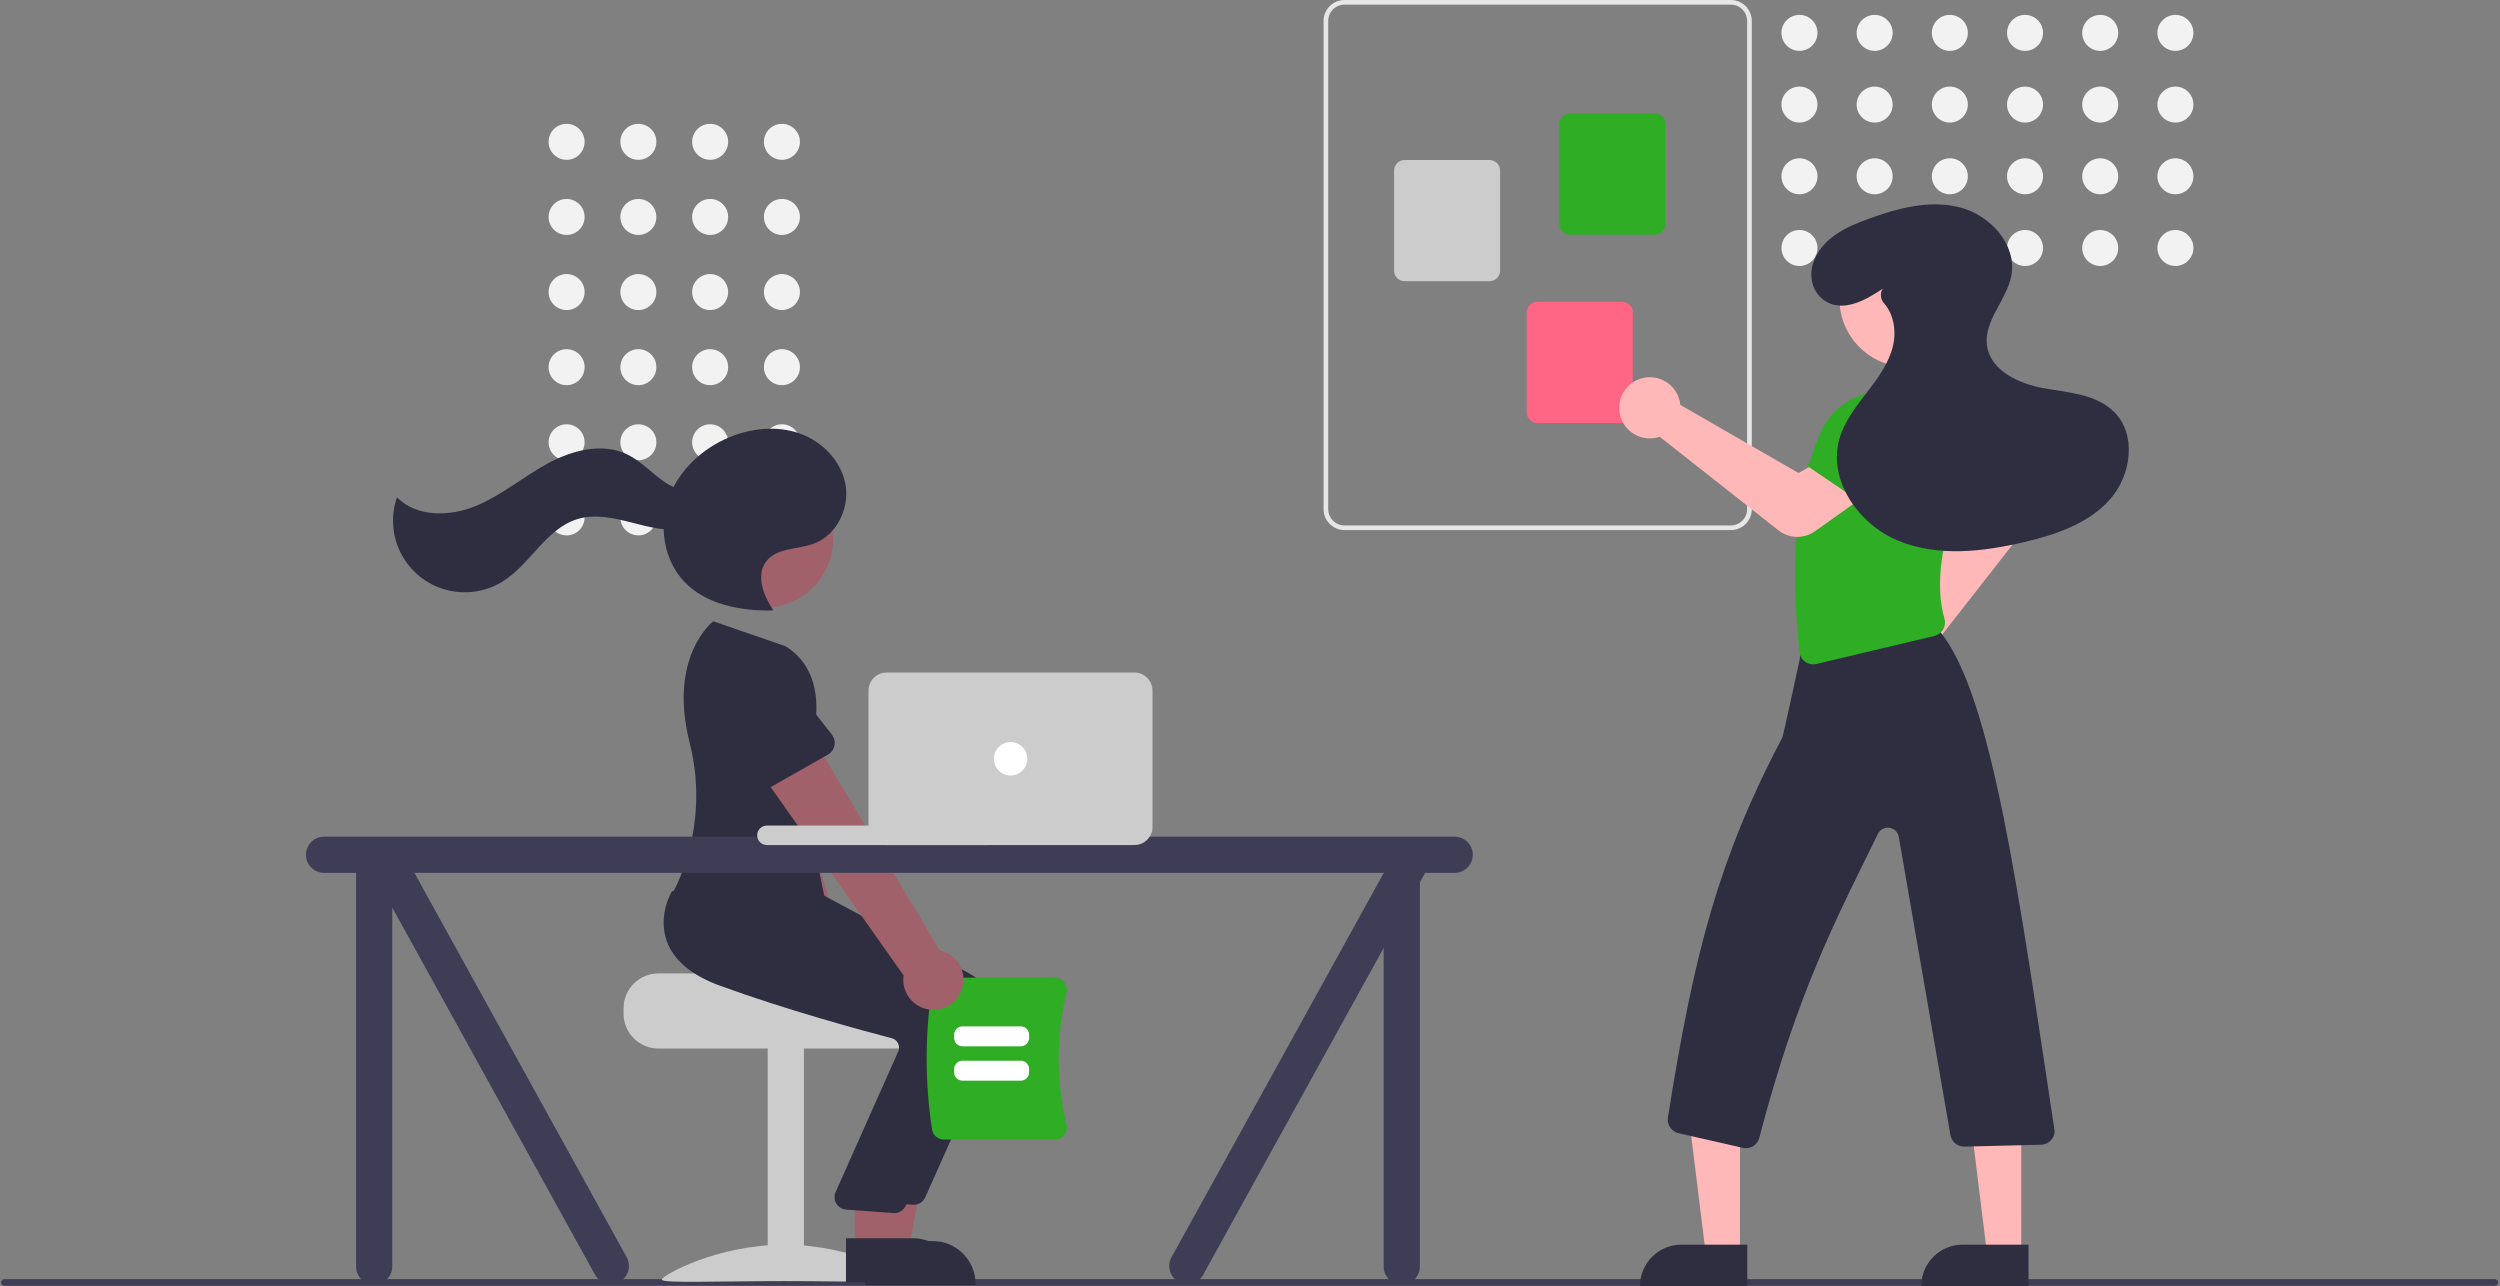 <svg xmlns="http://www.w3.org/2000/svg" xmlns:xlink="http://www.w3.org/1999/xlink" width="208" height="107" xml:space="preserve"><rect width="100%" height="100%" fill="#808080" stroke="none"/><defs><clipPath id="clip0"><rect x="133" y="25" width="208" height="107"></rect></clipPath></defs><g clip-path="url(#clip0)" transform="translate(-133 -25)"><path d="M242.379 157.636 35.38 157.636C35.228 157.635 35.105 157.511 35.105 157.359 35.106 157.208 35.229 157.085 35.38 157.084L242.379 157.084C242.53 157.085 242.654 157.209 242.652 157.361 242.652 157.512 242.53 157.635 242.379 157.636Z" fill="#3F3D56" transform="matrix(1.001 0 0 1 97.951 -25.66)"></path><path d="M66.389 11.8C66.389 12.627 65.719 13.297 64.892 13.297 64.065 13.297 63.395 12.627 63.395 11.8 63.395 10.973 64.065 10.303 64.892 10.303 65.719 10.303 66.389 10.973 66.389 11.8Z" fill="#F2F2F2" transform="matrix(1.001 0 0 1 133.099 25)"></path><path d="M60.423 11.8C60.423 12.627 59.753 13.297 58.926 13.297 58.1 13.297 57.43 12.627 57.43 11.8 57.43 10.973 58.1 10.303 58.926 10.303 59.753 10.303 60.423 10.973 60.423 11.8Z" fill="#F2F2F2" transform="matrix(1.001 0 0 1 133.099 25)"></path><path d="M54.458 11.8C54.458 12.627 53.788 13.297 52.961 13.297 52.134 13.297 51.464 12.627 51.464 11.8 51.464 10.973 52.134 10.303 52.961 10.303 53.788 10.303 54.458 10.973 54.458 11.8Z" fill="#F2F2F2" transform="matrix(1.001 0 0 1 133.099 25)"></path><path d="M48.492 11.8C48.492 12.627 47.822 13.297 46.995 13.297 46.168 13.297 45.498 12.627 45.498 11.8 45.498 10.973 46.168 10.303 46.995 10.303 47.822 10.303 48.492 10.973 48.492 11.8Z" fill="#F2F2F2" transform="matrix(1.001 0 0 1 133.099 25)"></path><path d="M66.389 18.05C66.389 18.876 65.719 19.547 64.892 19.547 64.065 19.547 63.395 18.876 63.395 18.05 63.395 17.223 64.065 16.553 64.892 16.553 65.719 16.553 66.389 17.223 66.389 18.05Z" fill="#F2F2F2" transform="matrix(1.001 0 0 1 133.099 25)"></path><path d="M60.423 18.05C60.423 18.876 59.753 19.547 58.926 19.547 58.1 19.547 57.43 18.876 57.43 18.05 57.43 17.223 58.1 16.553 58.926 16.553 59.753 16.553 60.423 17.223 60.423 18.05Z" fill="#F2F2F2" transform="matrix(1.001 0 0 1 133.099 25)"></path><path d="M54.458 18.05C54.458 18.876 53.788 19.547 52.961 19.547 52.134 19.547 51.464 18.876 51.464 18.05 51.464 17.223 52.134 16.553 52.961 16.553 53.788 16.553 54.458 17.223 54.458 18.05Z" fill="#F2F2F2" transform="matrix(1.001 0 0 1 133.099 25)"></path><path d="M48.492 18.05C48.492 18.876 47.822 19.547 46.995 19.547 46.168 19.547 45.498 18.876 45.498 18.05 45.498 17.223 46.168 16.553 46.995 16.553 47.822 16.553 48.492 17.223 48.492 18.05Z" fill="#F2F2F2" transform="matrix(1.001 0 0 1 133.099 25)"></path><path d="M66.389 24.299C66.389 25.126 65.719 25.796 64.892 25.796 64.065 25.796 63.395 25.126 63.395 24.299 63.395 23.473 64.065 22.802 64.892 22.802 65.719 22.802 66.389 23.473 66.389 24.299Z" fill="#F2F2F2" transform="matrix(1.001 0 0 1 133.099 25)"></path><path d="M60.423 24.299C60.423 25.126 59.753 25.796 58.926 25.796 58.1 25.796 57.43 25.126 57.43 24.299 57.43 23.473 58.1 22.802 58.926 22.802 59.753 22.802 60.423 23.473 60.423 24.299Z" fill="#F2F2F2" transform="matrix(1.001 0 0 1 133.099 25)"></path><path d="M54.458 24.299C54.458 25.126 53.788 25.796 52.961 25.796 52.134 25.796 51.464 25.126 51.464 24.299 51.464 23.473 52.134 22.802 52.961 22.802 53.788 22.802 54.458 23.473 54.458 24.299Z" fill="#F2F2F2" transform="matrix(1.001 0 0 1 133.099 25)"></path><path d="M48.492 24.299C48.492 25.126 47.822 25.796 46.995 25.796 46.168 25.796 45.498 25.126 45.498 24.299 45.498 23.473 46.168 22.802 46.995 22.802 47.822 22.802 48.492 23.473 48.492 24.299Z" fill="#F2F2F2" transform="matrix(1.001 0 0 1 133.099 25)"></path><path d="M66.389 30.549C66.389 31.375 65.719 32.046 64.892 32.046 64.065 32.046 63.395 31.375 63.395 30.549 63.395 29.722 64.065 29.052 64.892 29.052 65.719 29.052 66.389 29.722 66.389 30.549Z" fill="#F2F2F2" transform="matrix(1.001 0 0 1 133.099 25)"></path><path d="M60.423 30.549C60.423 31.375 59.753 32.046 58.926 32.046 58.1 32.046 57.43 31.375 57.43 30.549 57.43 29.722 58.1 29.052 58.926 29.052 59.753 29.052 60.423 29.722 60.423 30.549Z" fill="#F2F2F2" transform="matrix(1.001 0 0 1 133.099 25)"></path><path d="M54.458 30.549C54.458 31.375 53.788 32.046 52.961 32.046 52.134 32.046 51.464 31.375 51.464 30.549 51.464 29.722 52.134 29.052 52.961 29.052 53.788 29.052 54.458 29.722 54.458 30.549Z" fill="#F2F2F2" transform="matrix(1.001 0 0 1 133.099 25)"></path><path d="M48.492 30.549C48.492 31.375 47.822 32.046 46.995 32.046 46.168 32.046 45.498 31.375 45.498 30.549 45.498 29.722 46.168 29.052 46.995 29.052 47.822 29.052 48.492 29.722 48.492 30.549Z" fill="#F2F2F2" transform="matrix(1.001 0 0 1 133.099 25)"></path><path d="M66.389 36.798C66.389 37.625 65.719 38.295 64.892 38.295 64.065 38.295 63.395 37.625 63.395 36.798 63.395 35.972 64.065 35.301 64.892 35.301 65.719 35.301 66.389 35.972 66.389 36.798Z" fill="#F2F2F2" transform="matrix(1.001 0 0 1 133.099 25)"></path><path d="M60.423 36.798C60.423 37.625 59.753 38.295 58.926 38.295 58.1 38.295 57.43 37.625 57.43 36.798 57.43 35.972 58.1 35.301 58.926 35.301 59.753 35.301 60.423 35.972 60.423 36.798Z" fill="#F2F2F2" transform="matrix(1.001 0 0 1 133.099 25)"></path><path d="M54.458 36.798C54.458 37.625 53.788 38.295 52.961 38.295 52.134 38.295 51.464 37.625 51.464 36.798 51.464 35.972 52.134 35.301 52.961 35.301 53.788 35.301 54.458 35.972 54.458 36.798Z" fill="#F2F2F2" transform="matrix(1.001 0 0 1 133.099 25)"></path><path d="M48.492 36.798C48.492 37.625 47.822 38.295 46.995 38.295 46.168 38.295 45.498 37.625 45.498 36.798 45.498 35.972 46.168 35.301 46.995 35.301 47.822 35.301 48.492 35.972 48.492 36.798Z" fill="#F2F2F2" transform="matrix(1.001 0 0 1 133.099 25)"></path><path d="M66.389 43.048C66.389 43.875 65.719 44.545 64.892 44.545 64.065 44.545 63.395 43.875 63.395 43.048 63.395 42.221 64.065 41.551 64.892 41.551 65.719 41.551 66.389 42.221 66.389 43.048Z" fill="#F2F2F2" transform="matrix(1.001 0 0 1 133.099 25)"></path><path d="M60.423 43.048C60.423 43.875 59.753 44.545 58.926 44.545 58.1 44.545 57.43 43.875 57.43 43.048 57.43 42.221 58.1 41.551 58.926 41.551 59.753 41.551 60.423 42.221 60.423 43.048Z" fill="#F2F2F2" transform="matrix(1.001 0 0 1 133.099 25)"></path><path d="M54.458 43.048C54.458 43.875 53.788 44.545 52.961 44.545 52.134 44.545 51.464 43.875 51.464 43.048 51.464 42.221 52.134 41.551 52.961 41.551 53.788 41.551 54.458 42.221 54.458 43.048Z" fill="#F2F2F2" transform="matrix(1.001 0 0 1 133.099 25)"></path><path d="M48.492 43.048C48.492 43.875 47.822 44.545 46.995 44.545 46.168 44.545 45.498 43.875 45.498 43.048 45.498 42.221 46.168 41.551 46.995 41.551 47.822 41.551 48.492 42.221 48.492 43.048Z" fill="#F2F2F2" transform="matrix(1.001 0 0 1 133.099 25)"></path><path d="M86.844 134.543 86.844 135.005C86.845 136.603 88.139 137.897 89.737 137.899L110.569 137.899C112.167 137.898 113.462 136.603 113.462 135.005L113.462 134.543C113.464 133.865 113.226 133.21 112.791 132.691 112.646 132.519 112.482 132.363 112.302 132.228 112.302 132.228 100.85 131.969 100.85 131.649L89.737 131.649C88.14 131.651 86.846 132.945 86.844 134.543Z" fill="#CCCCCC" transform="matrix(1.001 0 0 1 97.951 -25.66)"></path><path d="M63.711 87.124 66.72 87.124 66.72 106.567 63.711 106.567Z" fill="#CCCCCC" transform="matrix(1.001 0 0 1 133.099 25)"></path><path d="M110.389 157.121C110.389 157.446 105.829 157.247 100.205 157.247 94.58 157.247 90.02 157.446 90.02 157.121 90.02 156.796 94.58 154.218 100.205 154.218 105.829 154.218 110.389 156.796 110.389 157.121Z" fill="#CCCCCC" transform="matrix(1.001 0 0 1 97.951 -25.66)"></path><path d="M106.252 134.15C107.073 133.049 106.845 131.491 105.744 130.67 105.627 130.583 105.502 130.506 105.371 130.44L98.993 108.709 94.137 111.087 101.933 131.701C101.398 132.974 101.997 134.439 103.269 134.974 104.335 135.421 105.568 135.081 106.252 134.15Z" fill="#A0616A" transform="matrix(1.001 0 0 1 97.951 -25.66)"></path><path d="M100.438 112.338 95.003 113.809C94.409 113.971 93.796 113.619 93.635 113.025 93.621 112.972 93.611 112.918 93.604 112.864L92.947 107.288C92.51 105.635 93.495 103.94 95.149 103.503 96.795 103.067 98.485 104.044 98.93 105.688L101.169 110.816C101.415 111.38 101.157 112.038 100.593 112.284 100.543 112.306 100.491 112.324 100.438 112.338Z" fill="#2FAD25" transform="matrix(1.001 0 0 1 97.951 -25.66)"></path><path d="M72.568 104.183 75.406 104.183 76.756 96.823 72.568 96.823 72.568 104.183Z" fill="#A0616A" transform="matrix(1.001 0 0 1 133.099 25)"></path><path d="M106.949 153.916 112.537 153.915 112.538 153.915C114.504 153.915 116.099 155.51 116.099 157.477 116.099 157.477 116.099 157.477 116.099 157.477L116.099 157.593 106.949 157.593Z" fill="#2F2E41" transform="matrix(1.001 0 0 1 97.951 -25.66)"></path><path d="M110.967 150.896C110.934 150.896 110.9 150.894 110.867 150.891L106.94 150.605C106.367 150.552 105.946 150.044 105.999 149.472 106.007 149.382 106.027 149.294 106.058 149.209L111.314 137.401C111.39 137.188 111.373 136.953 111.268 136.753 111.164 136.551 110.978 136.403 110.757 136.346 108.285 135.7 101.944 133.98 96.455 131.967 94.103 131.105 92.622 129.859 92.053 128.263 91.302 126.16 92.413 124.242 92.46 124.161L92.498 124.098 97.663 124.568 103.262 125.044 115.533 131.624C117.665 132.777 118.554 135.375 117.574 137.592L111.917 150.278C111.75 150.654 111.377 150.896 110.967 150.896Z" fill="#2F2E41" transform="matrix(1.001 0 0 1 97.951 -25.66)"></path><path d="M69.141 44.862C69.141 48.002 66.596 50.547 63.456 50.547 60.316 50.547 57.771 48.002 57.771 44.862 57.771 41.722 60.316 39.177 63.456 39.177 66.596 39.177 69.141 41.722 69.141 44.862Z" fill="#A0616A" transform="matrix(1.001 0 0 1 133.099 25)"></path><path d="M70.948 103.951 73.786 103.951 75.136 96.591 70.947 96.591 70.948 103.951Z" fill="#A0616A" transform="matrix(1.001 0 0 1 133.099 25)"></path><path d="M105.329 153.684 110.917 153.684 110.917 153.684C112.884 153.684 114.479 155.278 114.479 157.245 114.479 157.245 114.479 157.245 114.479 157.246L114.479 157.361 105.329 157.362Z" fill="#2F2E41" transform="matrix(1.001 0 0 1 97.951 -25.66)"></path><path d="M109.346 151.59C109.313 151.59 109.28 151.589 109.247 151.585L105.32 151.299C104.747 151.246 104.325 150.739 104.379 150.166 104.387 150.076 104.407 149.988 104.438 149.904L109.694 138.096C109.769 137.883 109.753 137.648 109.648 137.448 109.544 137.245 109.357 137.097 109.136 137.041 106.665 136.395 100.324 134.674 94.835 132.662 92.483 131.799 91.002 130.553 90.433 128.958 89.682 126.854 90.793 124.936 90.84 124.856L90.877 124.793 96.043 125.262 101.642 125.739 113.913 132.319C116.045 133.472 116.933 136.069 115.954 138.287L110.297 150.973C110.13 151.348 109.757 151.59 109.346 151.59Z" fill="#2F2E41" transform="matrix(1.001 0 0 1 97.951 -25.66)"></path><path d="M100.314 104.43 94.296 102.347C94.296 102.347 90.518 105.249 92.333 112.45 93.281 116.166 93.005 120.088 91.546 123.634 91.371 124.073 91.168 124.501 90.94 124.915 90.94 124.915 97.652 133.016 103.902 126.998L101.471 115.309C101.471 115.309 105.291 107.555 100.314 104.43Z" fill="#2F2E41" transform="matrix(1.001 0 0 1 97.951 -25.66)"></path><path d="M99.267 101.399C98.457 100.188 97.819 98.509 98.71 97.357 99.589 96.219 101.324 96.387 102.67 95.884 104.546 95.183 105.634 92.979 105.295 91.005 104.955 89.032 103.371 87.396 101.484 86.726 99.597 86.057 97.469 86.275 95.62 87.046 93.345 87.994 91.393 89.83 90.575 92.155 89.757 94.481 90.194 97.273 91.892 99.06 93.712 100.976 96.569 101.487 99.211 101.456" fill="#2F2E41" transform="matrix(1.001 0 0 1 97.951 -25.66)"></path><path d="M93.978 91.069C92.959 91.899 91.403 91.53 90.309 90.802 89.214 90.073 88.326 89.036 87.142 88.465 85.055 87.458 82.531 88.127 80.499 89.242 78.467 90.358 76.666 91.898 74.52 92.774 72.374 93.649 69.635 93.692 68.01 92.04 66.937 95.149 68.587 98.54 71.697 99.613 73.374 100.192 75.223 99.993 76.738 99.07 79.09 97.637 80.389 94.634 83.026 93.843 84.486 93.406 86.053 93.758 87.528 94.14 89.003 94.522 90.541 94.934 92.03 94.609 93.519 94.284 94.911 92.946 94.722 91.434Z" fill="#2F2E41" transform="matrix(1.001 0 0 1 97.951 -25.66)"></path><path d="M112.485 144.636C111.883 140.726 111.883 136.747 112.485 132.837 112.564 132.356 112.979 132.003 113.466 132.002L122.695 132.002C122.998 132.002 123.285 132.14 123.472 132.379 123.662 132.62 123.731 132.937 123.658 133.236 122.795 136.852 122.795 140.621 123.658 144.237 123.731 144.536 123.662 144.852 123.472 145.094 123.285 145.333 122.998 145.472 122.695 145.47L113.466 145.47C112.979 145.47 112.564 145.117 112.485 144.636Z" fill="#2FAD25" transform="matrix(1.001 0 0 1 97.951 -25.66)"></path><path d="M119.855 137.714 115.012 137.714C114.628 137.714 114.318 137.403 114.317 137.02L114.317 136.748C114.318 136.365 114.628 136.054 115.012 136.054L119.855 136.054C120.238 136.054 120.549 136.365 120.549 136.748L120.549 137.02C120.549 137.403 120.238 137.714 119.855 137.714Z" fill="#FFFFFF" transform="matrix(1.001 0 0 1 97.951 -25.66)"></path><path d="M119.855 140.572 115.012 140.572C114.628 140.571 114.318 140.26 114.317 139.877L114.317 139.606C114.318 139.222 114.628 138.912 115.012 138.911L119.855 138.911C120.238 138.912 120.549 139.222 120.549 139.606L120.549 139.877C120.549 140.26 120.238 140.571 119.855 140.572Z" fill="#FFFFFF" transform="matrix(1.001 0 0 1 97.951 -25.66)"></path><path d="M114.912 133.108C115.431 131.837 114.822 130.386 113.551 129.866 113.415 129.811 113.275 129.767 113.132 129.737L101.527 110.288 97.419 113.804 110.118 131.816C109.918 133.182 110.864 134.452 112.23 134.652 113.373 134.819 114.482 134.181 114.912 133.108Z" fill="#A0616A" transform="matrix(1.001 0 0 1 97.951 -25.66)"></path><path d="M103.833 113.441 98.938 116.224C98.402 116.528 97.722 116.341 97.417 115.805 97.39 115.758 97.367 115.708 97.347 115.658L95.318 110.423C94.481 108.932 95.012 107.044 96.504 106.208 97.99 105.375 99.869 105.898 100.711 107.378L104.16 111.785C104.54 112.27 104.454 112.97 103.969 113.35 103.926 113.384 103.881 113.414 103.833 113.441Z" fill="#2F2E41" transform="matrix(1.001 0 0 1 97.951 -25.66)"></path><path d="M155.922 120.273 61.947 120.273C61.116 120.273 60.443 120.946 60.443 121.777 60.443 122.608 61.116 123.282 61.947 123.282L64.609 123.282 64.609 156.034C64.609 156.865 65.282 157.539 66.114 157.539 66.944 157.539 67.618 156.865 67.618 156.034L67.618 126.173 84.485 156.744C84.902 157.463 85.823 157.708 86.541 157.291 87.258 156.875 87.504 155.958 87.091 155.24L69.459 123.282 150.02 123.282 150.02 123.301 132.398 155.24C131.983 155.959 132.23 156.879 132.949 157.295 133.669 157.71 134.589 157.464 135.004 156.744L150.02 129.529 150.02 156.034C150.02 156.865 150.693 157.539 151.524 157.539 152.355 157.539 153.029 156.865 153.029 156.034L153.029 124.075 153.466 123.282 155.922 123.282C156.753 123.282 157.427 122.608 157.427 121.777 157.427 120.946 156.753 120.273 155.922 120.273Z" fill="#3F3D56" transform="matrix(1.001 0 0 1 97.951 -25.66)"></path><path d="M81.931 68.687C82.379 68.687 82.741 69.05 82.741 69.498L82.741 69.498C82.741 69.945 82.379 70.308 81.931 70.308L63.645 70.308C63.198 70.308 62.835 69.945 62.835 69.498L62.835 69.498C62.835 69.05 63.198 68.687 63.645 68.687Z" fill="#CCCCCC" transform="matrix(1.001 0 0 1 133.099 25)"></path><path d="M129.304 120.967 108.703 120.967C107.872 120.966 107.2 120.293 107.199 119.463L107.199 108.121C107.2 107.29 107.872 106.617 108.703 106.616L129.304 106.616C130.134 106.617 130.807 107.29 130.808 108.121L130.808 119.463C130.807 120.293 130.134 120.966 129.304 120.967Z" fill="#CCCCCC" transform="matrix(1.001 0 0 1 97.951 -25.66)"></path><path d="M85.287 63.132C85.287 63.899 84.666 64.521 83.899 64.521 83.132 64.521 82.51 63.899 82.51 63.132 82.51 62.365 83.132 61.743 83.899 61.743 84.666 61.743 85.287 62.365 85.287 63.132Z" fill="#FFFFFF" transform="matrix(1.001 0 0 1 133.099 25)"></path><path d="M145.025 93.023 145.025 52.401C145.026 51.44 145.805 50.661 146.766 50.66L178.877 50.66C179.838 50.661 180.616 51.44 180.618 52.401L180.618 93.023C180.616 93.984 179.838 94.762 178.877 94.764L146.766 94.764C145.805 94.762 145.026 93.984 145.025 93.023ZM146.766 51.047C146.018 51.047 145.412 51.653 145.412 52.401L145.412 93.023C145.412 93.77 146.018 94.376 146.766 94.377L178.877 94.377C179.624 94.376 180.23 93.77 180.231 93.023L180.231 52.401C180.23 51.653 179.624 51.047 178.877 51.047Z" fill="#E6E6E6" transform="matrix(1.001 0 0 1 97.951 -25.66)"></path><path d="M164.622 69.315 164.622 60.974C164.622 60.493 165.012 60.104 165.492 60.103L172.561 60.103C173.041 60.104 173.431 60.493 173.431 60.974L173.431 69.315C173.431 69.796 173.041 70.185 172.561 70.186L165.492 70.186C165.012 70.185 164.622 69.796 164.622 69.315Z" fill="#2FAD25" transform="matrix(1.001 0 0 1 97.951 -25.66)"></path><path d="M150.888 73.184 150.888 64.843C150.888 64.362 151.277 63.973 151.758 63.972L158.826 63.972C159.307 63.973 159.696 64.362 159.697 64.843L159.697 73.184C159.696 73.664 159.307 74.054 158.826 74.054L151.758 74.054C151.277 74.054 150.888 73.664 150.888 73.184Z" fill="#CCCCCC" transform="matrix(1.001 0 0 1 97.951 -25.66)"></path><path d="M161.914 84.984 161.914 76.643C161.914 76.162 162.304 75.773 162.784 75.772L169.852 75.772C170.333 75.773 170.722 76.162 170.723 76.643L170.723 84.984C170.722 85.464 170.333 85.853 169.852 85.854L162.784 85.854C162.304 85.853 161.914 85.464 161.914 84.984Z" fill="#FF6584" transform="matrix(1.001 0 0 1 97.951 -25.66)"></path><path d="M182.211 2.736C182.211 3.563 181.541 4.233 180.715 4.233 179.888 4.233 179.218 3.563 179.218 2.736 179.218 1.909 179.888 1.239 180.715 1.239 181.541 1.239 182.211 1.909 182.211 2.736Z" fill="#F2F2F2" transform="matrix(1.001 0 0 1 133.099 25)"></path><path d="M182.211 8.702C182.211 9.528 181.541 10.198 180.715 10.198 179.888 10.198 179.218 9.528 179.218 8.702 179.218 7.875 179.888 7.205 180.715 7.205 181.541 7.205 182.211 7.875 182.211 8.702Z" fill="#F2F2F2" transform="matrix(1.001 0 0 1 133.099 25)"></path><path d="M182.211 14.667C182.211 15.494 181.541 16.164 180.715 16.164 179.888 16.164 179.218 15.494 179.218 14.667 179.218 13.841 179.888 13.17 180.715 13.17 181.541 13.17 182.211 13.841 182.211 14.667Z" fill="#F2F2F2" transform="matrix(1.001 0 0 1 133.099 25)"></path><path d="M182.211 20.633C182.211 21.46 181.541 22.13 180.715 22.13 179.888 22.13 179.218 21.46 179.218 20.633 179.218 19.806 179.888 19.136 180.715 19.136 181.541 19.136 182.211 19.806 182.211 20.633Z" fill="#F2F2F2" transform="matrix(1.001 0 0 1 133.099 25)"></path><path d="M175.962 2.736C175.962 3.563 175.292 4.233 174.465 4.233 173.638 4.233 172.968 3.563 172.968 2.736 172.968 1.909 173.638 1.239 174.465 1.239 175.292 1.239 175.962 1.909 175.962 2.736Z" fill="#F2F2F2" transform="matrix(1.001 0 0 1 133.099 25)"></path><path d="M175.962 8.702C175.962 9.528 175.292 10.198 174.465 10.198 173.638 10.198 172.968 9.528 172.968 8.702 172.968 7.875 173.638 7.205 174.465 7.205 175.292 7.205 175.962 7.875 175.962 8.702Z" fill="#F2F2F2" transform="matrix(1.001 0 0 1 133.099 25)"></path><path d="M175.962 14.667C175.962 15.494 175.292 16.164 174.465 16.164 173.638 16.164 172.968 15.494 172.968 14.667 172.968 13.841 173.638 13.17 174.465 13.17 175.292 13.17 175.962 13.841 175.962 14.667Z" fill="#F2F2F2" transform="matrix(1.001 0 0 1 133.099 25)"></path><path d="M175.962 20.633C175.962 21.46 175.292 22.13 174.465 22.13 173.638 22.13 172.968 21.46 172.968 20.633 172.968 19.806 173.638 19.136 174.465 19.136 175.292 19.136 175.962 19.806 175.962 20.633Z" fill="#F2F2F2" transform="matrix(1.001 0 0 1 133.099 25)"></path><path d="M169.712 2.736C169.712 3.563 169.042 4.233 168.215 4.233 167.389 4.233 166.719 3.563 166.719 2.736 166.719 1.909 167.389 1.239 168.215 1.239 169.042 1.239 169.712 1.909 169.712 2.736Z" fill="#F2F2F2" transform="matrix(1.001 0 0 1 133.099 25)"></path><path d="M169.712 8.702C169.712 9.528 169.042 10.198 168.215 10.198 167.389 10.198 166.719 9.528 166.719 8.702 166.719 7.875 167.389 7.205 168.215 7.205 169.042 7.205 169.712 7.875 169.712 8.702Z" fill="#F2F2F2" transform="matrix(1.001 0 0 1 133.099 25)"></path><path d="M169.712 14.667C169.712 15.494 169.042 16.164 168.215 16.164 167.389 16.164 166.719 15.494 166.719 14.667 166.719 13.841 167.389 13.17 168.215 13.17 169.042 13.17 169.712 13.841 169.712 14.667Z" fill="#F2F2F2" transform="matrix(1.001 0 0 1 133.099 25)"></path><path d="M169.712 20.633C169.712 21.46 169.042 22.13 168.215 22.13 167.389 22.13 166.719 21.46 166.719 20.633 166.719 19.806 167.389 19.136 168.215 19.136 169.042 19.136 169.712 19.806 169.712 20.633Z" fill="#F2F2F2" transform="matrix(1.001 0 0 1 133.099 25)"></path><path d="M163.463 2.736C163.463 3.563 162.793 4.233 161.966 4.233 161.139 4.233 160.469 3.563 160.469 2.736 160.469 1.909 161.139 1.239 161.966 1.239 162.793 1.239 163.463 1.909 163.463 2.736Z" fill="#F2F2F2" transform="matrix(1.001 0 0 1 133.099 25)"></path><path d="M163.463 8.702C163.463 9.528 162.793 10.198 161.966 10.198 161.139 10.198 160.469 9.528 160.469 8.702 160.469 7.875 161.139 7.205 161.966 7.205 162.793 7.205 163.463 7.875 163.463 8.702Z" fill="#F2F2F2" transform="matrix(1.001 0 0 1 133.099 25)"></path><path d="M163.463 14.667C163.463 15.494 162.793 16.164 161.966 16.164 161.139 16.164 160.469 15.494 160.469 14.667 160.469 13.841 161.139 13.17 161.966 13.17 162.793 13.17 163.463 13.841 163.463 14.667Z" fill="#F2F2F2" transform="matrix(1.001 0 0 1 133.099 25)"></path><path d="M163.463 20.633C163.463 21.46 162.793 22.13 161.966 22.13 161.139 22.13 160.469 21.46 160.469 20.633 160.469 19.806 161.139 19.136 161.966 19.136 162.793 19.136 163.463 19.806 163.463 20.633Z" fill="#F2F2F2" transform="matrix(1.001 0 0 1 133.099 25)"></path><path d="M157.213 2.736C157.213 3.563 156.543 4.233 155.716 4.233 154.89 4.233 154.219 3.563 154.219 2.736 154.219 1.909 154.89 1.239 155.716 1.239 156.543 1.239 157.213 1.909 157.213 2.736Z" fill="#F2F2F2" transform="matrix(1.001 0 0 1 133.099 25)"></path><path d="M157.213 8.702C157.213 9.528 156.543 10.198 155.716 10.198 154.89 10.198 154.219 9.528 154.219 8.702 154.219 7.875 154.89 7.205 155.716 7.205 156.543 7.205 157.213 7.875 157.213 8.702Z" fill="#F2F2F2" transform="matrix(1.001 0 0 1 133.099 25)"></path><path d="M157.213 14.667C157.213 15.494 156.543 16.164 155.716 16.164 154.89 16.164 154.219 15.494 154.219 14.667 154.219 13.841 154.89 13.17 155.716 13.17 156.543 13.17 157.213 13.841 157.213 14.667Z" fill="#F2F2F2" transform="matrix(1.001 0 0 1 133.099 25)"></path><path d="M157.213 20.633C157.213 21.46 156.543 22.13 155.716 22.13 154.89 22.13 154.219 21.46 154.219 20.633 154.219 19.806 154.89 19.136 155.716 19.136 156.543 19.136 157.213 19.806 157.213 20.633Z" fill="#F2F2F2" transform="matrix(1.001 0 0 1 133.099 25)"></path><path d="M150.964 2.736C150.964 3.563 150.293 4.233 149.467 4.233 148.64 4.233 147.97 3.563 147.97 2.736 147.97 1.909 148.64 1.239 149.467 1.239 150.293 1.239 150.964 1.909 150.964 2.736Z" fill="#F2F2F2" transform="matrix(1.001 0 0 1 133.099 25)"></path><path d="M150.964 8.702C150.964 9.528 150.293 10.198 149.467 10.198 148.64 10.198 147.97 9.528 147.97 8.702 147.97 7.875 148.64 7.205 149.467 7.205 150.293 7.205 150.964 7.875 150.964 8.702Z" fill="#F2F2F2" transform="matrix(1.001 0 0 1 133.099 25)"></path><path d="M150.964 14.667C150.964 15.494 150.293 16.164 149.467 16.164 148.64 16.164 147.97 15.494 147.97 14.667 147.97 13.841 148.64 13.17 149.467 13.17 150.293 13.17 150.964 13.841 150.964 14.667Z" fill="#F2F2F2" transform="matrix(1.001 0 0 1 133.099 25)"></path><path d="M150.964 20.633C150.964 21.46 150.293 22.13 149.467 22.13 148.64 22.13 147.97 21.46 147.97 20.633 147.97 19.806 148.64 19.136 149.467 19.136 150.293 19.136 150.964 19.806 150.964 20.633Z" fill="#F2F2F2" transform="matrix(1.001 0 0 1 133.099 25)"></path><path d="M190.602 106.501C190.12 105.18 190.802 103.718 192.123 103.237 192.214 103.204 192.306 103.176 192.4 103.153 192.51 103.127 192.623 103.109 192.736 103.098L198.361 93.238 196.941 90.798 200.476 88.07 203.181 91.828C203.844 92.755 203.819 94.007 203.121 94.908L195.398 104.795C195.427 104.873 195.45 104.953 195.47 105.034 195.798 106.402 194.956 107.777 193.588 108.105 193.494 108.128 193.4 108.145 193.304 108.157 193.2 108.17 193.096 108.176 192.992 108.176 191.923 108.173 190.97 107.505 190.602 106.501Z" fill="#FFB8B8" transform="matrix(1.001 0 0 1 97.951 -25.66)"></path><path d="M144.522 104.365 141.685 104.365 140.335 93.419 144.523 93.419 144.522 104.365Z" fill="#FFB8B8" transform="matrix(1.001 0 0 1 133.099 25)"></path><path d="M139.658 103.554 145.13 103.554 145.13 103.554 145.13 107 145.13 107 136.212 107 136.212 107 136.212 107C136.212 105.097 137.755 103.554 139.658 103.554Z" fill="#2F2E41" transform="matrix(1.001 0 0 1 133.099 25)"></path><path d="M167.9 104.365 165.063 104.365 163.713 93.419 167.901 93.419 167.9 104.365Z" fill="#FFB8B8" transform="matrix(1.001 0 0 1 133.099 25)"></path><path d="M163.036 103.554 168.508 103.554 168.508 103.554 168.508 107 168.508 107 159.59 107 159.59 107 159.59 107C159.59 105.097 161.133 103.554 163.036 103.554Z" fill="#2F2E41" transform="matrix(1.001 0 0 1 133.099 25)"></path><path d="M201.263 88.603 194.892 91.025 193.337 86.704C192.91 85.519 193.399 84.2 194.495 83.579L194.495 83.579C195.604 82.951 197.005 83.224 197.796 84.224Z" fill="#2FAD25" transform="matrix(1.001 0 0 1 97.951 -25.66)"></path><path d="M179.872 146.16 174.529 144.941C173.939 144.805 173.554 144.238 173.646 143.64 175.79 130.051 177.853 122.093 183.169 111.987 183.243 111.798 184.073 107.974 184.615 105.44 184.602 104.862 185.019 104.365 185.59 104.277L195.554 102.743C195.704 102.691 195.862 102.667 196.021 102.673L196.121 102.692 196.12 102.79C196.119 102.891 196.018 102.907 195.98 102.913L195.847 102.933C195.998 103.003 196.137 103.097 196.258 103.212 200.624 108.463 202.894 125.673 205.777 144.687 205.809 145 205.698 145.31 205.475 145.531 205.264 145.762 204.968 145.895 204.656 145.902L198.29 146.057C197.712 146.07 197.214 145.652 197.125 145.081L192.837 120.303C192.761 119.8 192.292 119.455 191.789 119.532 191.492 119.577 191.236 119.765 191.103 120.035 187.643 127.08 184.418 133.172 181.241 145.326 181.111 145.833 180.655 146.188 180.132 146.189 180.044 146.189 179.957 146.179 179.872 146.159Z" fill="#2F2E41" transform="matrix(1.001 0 0 1 97.951 -25.66)"></path><path d="M185.058 105.723C184.787 105.531 184.612 105.232 184.576 104.901 183.76 97.284 184.329 91.322 186.313 86.677 187.022 85.053 188.435 83.844 190.148 83.395L195.298 83.135 195.325 83.148C197.711 84.316 199.049 86.912 198.616 89.533 196.96 93.9 195.573 98.445 196.631 102.113 196.72 102.422 196.68 102.755 196.519 103.035 196.362 103.305 196.101 103.498 195.797 103.569L185.988 105.903C185.667 105.979 185.328 105.914 185.058 105.723Z" fill="#2FAD25" transform="matrix(1.001 0 0 1 97.951 -25.66)"></path><path d="M182.842 94.791 172.964 86.999C172.885 87.026 172.805 87.05 172.724 87.069 172.019 87.234 171.277 87.092 170.683 86.678 170.085 86.263 169.695 85.611 169.612 84.888 169.476 83.711 170.167 82.596 171.281 82.194 172.605 81.719 174.063 82.407 174.538 83.731 174.571 83.822 174.598 83.914 174.62 84.008 174.646 84.119 174.663 84.231 174.673 84.344L184.506 90.017 186.953 88.608 189.664 92.157 185.864 94.865C184.951 95.51 183.722 95.48 182.842 94.791Z" fill="#FFB8B8" transform="matrix(1.001 0 0 1 97.951 -25.66)"></path><path d="M190.869 93.262 185.233 89.43 187.882 85.678C188.608 84.65 189.969 84.294 191.106 84.836L191.106 84.836C192.256 85.384 192.835 86.689 192.47 87.91Z" fill="#2FAD25" transform="matrix(1.001 0 0 1 97.951 -25.66)"></path><path d="M164.16 24.867C164.16 28.006 161.615 30.552 158.475 30.552 155.335 30.552 152.79 28.006 152.79 24.867 152.79 21.727 155.335 19.181 158.475 19.181 161.615 19.181 164.16 21.727 164.16 24.867Z" fill="#FFB8B8" transform="matrix(1.001 0 0 1 133.099 25)"></path><path d="M191.495 74.679C190.034 75.68 188.115 76.707 186.623 75.642 185.643 74.943 185.334 73.648 185.732 72.512 186.446 70.469 188.41 69.569 190.287 68.879 192.728 67.983 195.385 67.269 197.905 67.912 200.425 68.554 202.651 70.993 202.196 73.553 201.831 75.612 199.889 77.325 200.164 79.397 200.442 81.484 202.788 82.582 204.859 82.954 206.93 83.327 209.248 83.447 210.736 84.934 212.635 86.832 212.161 90.224 210.374 92.228 208.587 94.231 205.891 95.14 203.279 95.757 199.817 96.575 196.073 97.005 192.786 95.648 189.498 94.29 186.94 90.635 187.892 87.208 188.295 85.761 189.242 84.537 190.158 83.346 191.074 82.155 192.001 80.91 192.351 79.449 192.642 78.231 192.426 76.817 191.619 75.904 191.317 75.576 191.262 75.091 191.481 74.703Z" fill="#2F2E41" transform="matrix(1.001 0 0 1 97.951 -25.66)"></path></g></svg>